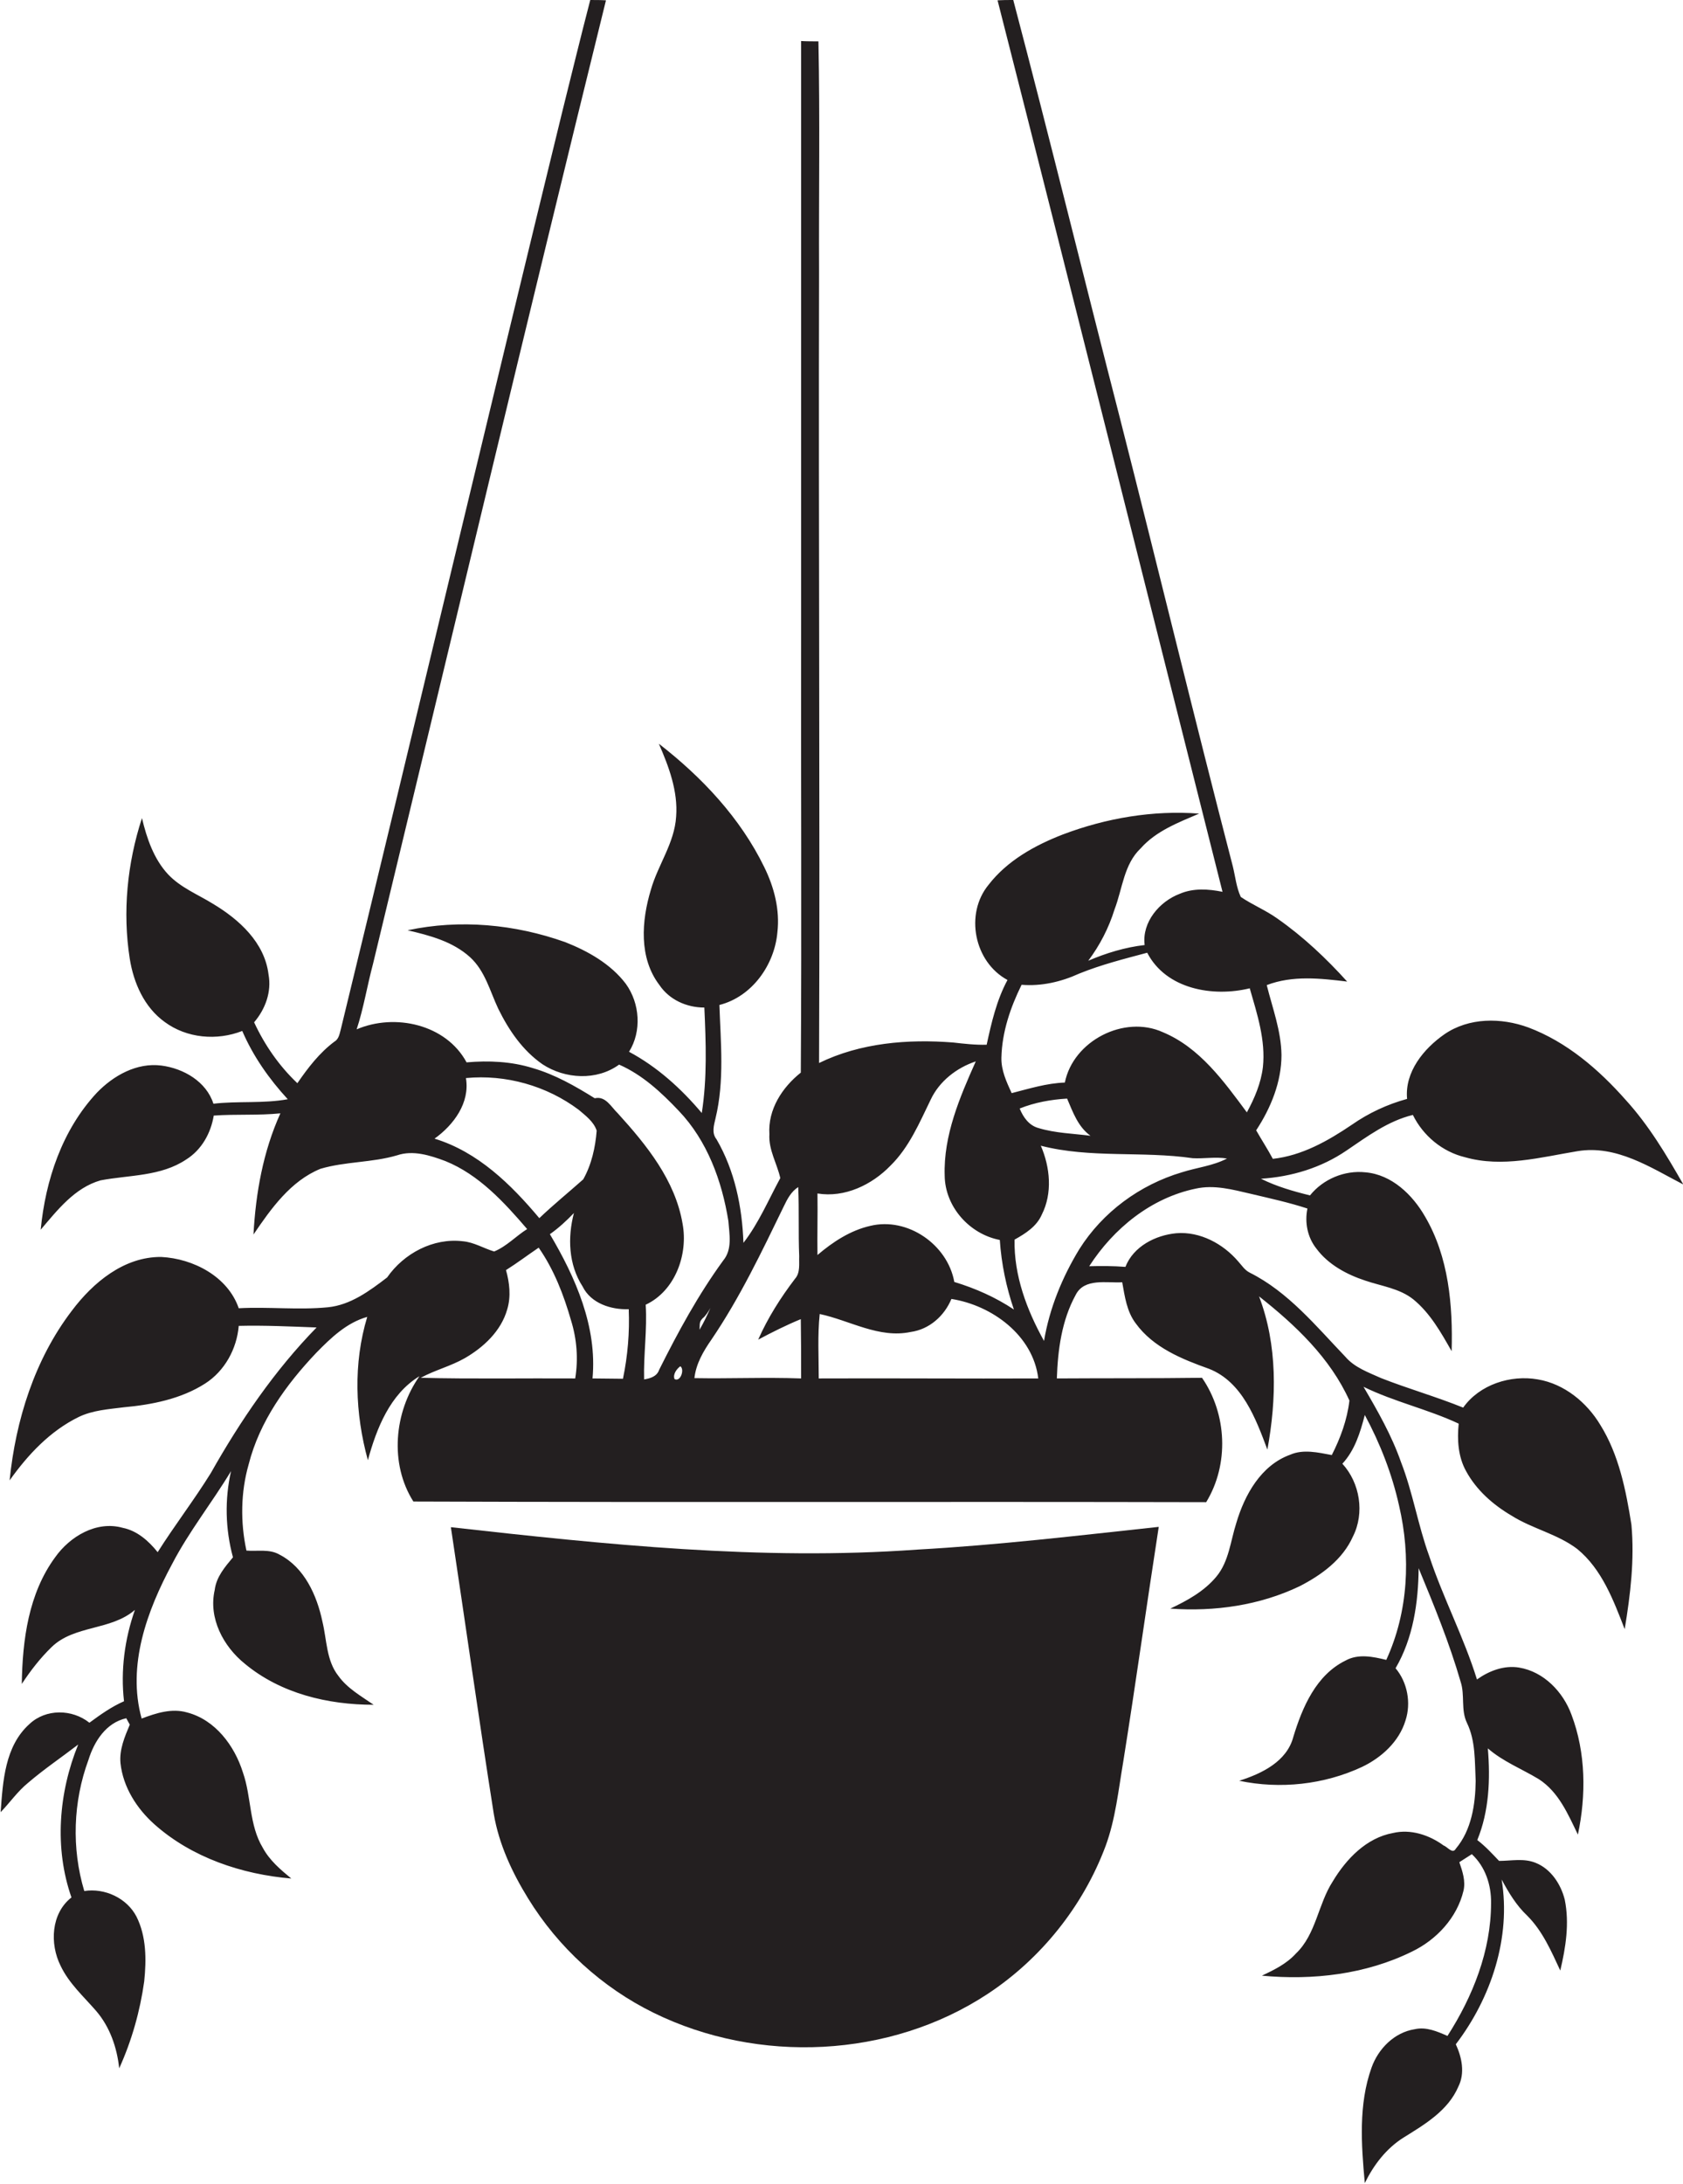 <?xml version="1.0" encoding="utf-8"?>
<!-- Generator: Adobe Illustrator 19.2.0, SVG Export Plug-In . SVG Version: 6.00 Build 0)  -->
<svg version="1.1" id="Layer_1" xmlns="http://www.w3.org/2000/svg" xmlns:xlink="http://www.w3.org/1999/xlink" x="0px" y="0px"
	 viewBox="0 0 525.2 681.3" enable-background="new 0 0 525.2 681.3" xml:space="preserve">
<g>
	<path fill="#231F20" d="M499.4,444.5c-4.2-7-11.2-12.8-19.5-14.2c-8.5-1.5-18.2,1.6-23.3,8.8c-8.4-3.4-17.2-5.9-25.6-9.2
		c-4-1.8-8.3-3.3-11.2-6.7C410.7,413.7,402,403,390,397c-1.6-0.8-2.5-2.3-3.6-3.5c-4.7-5.5-11.9-9.4-19.3-8.8
		c-6.5,0.6-13.4,4.1-15.9,10.5c-3.8-0.3-7.6-0.3-11.3-0.2c7.6-11.8,19.3-21.3,33.2-24.2c5.8-1.3,11.6,0.3,17.2,1.6
		c5.9,1.4,11.9,2.7,17.7,4.6c-0.9,4.3,0,9,2.8,12.5c3.7,5,9.5,8.1,15.3,10c5,1.7,10.6,2.4,14.9,5.8c5.3,4.3,8.7,10.4,12,16.2
		c0.4-14.3-0.9-29.4-8.3-42c-3.9-6.8-10.4-13.1-18.6-13.8c-6.5-0.7-13.2,2.1-17.3,7.2c-5.3-1.3-10.5-2.8-15.3-5.2
		c9.5-0.6,18.8-3.4,26.7-8.8c6.5-4.4,12.9-9.2,20.7-11.1c3.2,6.5,9.2,11.5,16.3,13.2c11.6,3.3,23.6,0,35.1-1.9
		c12.1-2,22.8,5.1,33,10.4c-5.3-9.3-10.8-18.5-18-26.4c-8.4-9.5-18.4-18.1-30.4-22.6c-8.5-3.1-18.5-3.1-26.1,2.1
		c-6.5,4.5-12.5,11.8-11.7,20.2c-6.2,1.7-12,4.4-17.3,8.1c-7.4,5-15.5,9.6-24.6,10.6c-1.6-3-3.5-5.9-5.2-8.9
		c4.6-7,7.9-15.1,7.9-23.5c-0.1-7.5-2.8-14.6-4.6-21.8c8.1-3.1,16.8-2.1,25.1-1.1c-6.5-7.2-13.7-14-21.7-19.6
		c-3.6-2.6-7.8-4.3-11.5-6.8c-1.4-3-1.7-6.4-2.5-9.6c-12.1-46.6-23.4-93.4-35.3-140.1C338.2,86.6,327.6,43.2,316.2,0
		c-1.7,0-3.3,0-4.9,0.1c23.6,92.6,46.8,185.4,70.2,278.1c-4.4-0.9-9.1-1.2-13.3,0.6c-6.4,2.4-11.9,8.9-11,16
		c-6.1,0.7-12,2.5-17.6,4.9c3.6-4.8,6.4-10.2,8.2-16c2.5-6.5,2.9-14.1,8.2-19.1c4.8-5.4,11.7-8,18.2-10.8c-14.4-1.1-29,1.4-42.5,6.5
		c-8.8,3.4-17.4,8.2-23.2,15.7c-7.5,9.1-4.5,24.1,5.9,29.7c-3.4,6.3-5,13.3-6.5,20.2c-3.5,0.1-7-0.3-10.5-0.7
		c-14.1-1.1-28.9,0.1-41.8,6.4c0.3-82.3-0.2-164.6,0-246.8c-0.1-24,0.3-48-0.2-71.9c-1.8,0-3.6,0-5.4-0.1c0,60.7,0,121.3,0,182
		c-0.1,46.6,0.2,93.2-0.1,139.8c-5.8,4.6-10.3,11.5-9.8,19.2c-0.3,4.9,2.4,9.2,3.4,13.7c-3.7,6.8-6.7,14-11.5,20.2
		c-0.4-11.2-2.7-22.5-8.4-32.3c-1.6-2-0.8-4.4-0.3-6.6c2.8-11.6,1.6-23.6,1.2-35.3c10.2-2.6,17.2-12.5,18.1-22.7
		c0.8-7-1-14-4.1-20.3c-7.5-15.4-19.5-28.1-32.9-38.5c3.1,7.1,6,14.8,5.4,22.7c-0.5,8.3-5.7,15.1-7.9,22.9
		c-2.9,9.6-3.8,21.2,2.7,29.7c3.1,4.6,8.5,7,14,7c0.5,11,0.9,22-0.8,32.9c-6.4-7.6-13.9-14.4-22.7-19.1c4-6.4,3.4-15.1-1-21.2
		c-4.7-6.2-11.8-10.2-18.9-13c-15.7-5.6-32.9-7.2-49.2-3.7c6.9,1.6,14.1,3.5,19.5,8.4c4.7,4.3,6.2,10.6,8.8,16.1
		c3.3,6.7,7.6,13,13.8,17.3c7,4.6,16.9,5.2,23.9,0.1c7.3,3.2,13.2,8.7,18.6,14.4c8.9,9.3,13.5,21.9,15.5,34.4
		c0.3,4.1,1.3,8.8-1.6,12.3c-7.8,10.7-14.1,22.3-20,34.1c-0.7,2.1-2.8,2.7-4.7,3c-0.2-7.8,1-15.5,0.5-23.3
		c9.2-4.3,13.3-15.7,11.5-25.3c-2.3-13.5-11.2-24.5-20.2-34.4c-2.1-2-3.8-5.5-7.2-4.7c-6.1-3.8-12.4-7.4-19.3-9.4
		c-6.7-2.1-13.8-2.4-20.7-1.8c-6.4-11.9-22.4-15.4-34.3-10.3c2.2-6.7,3.3-13.7,5.1-20.4c24.2-100.2,48-200.5,72.7-300.6
		c-1.6-0.1-3.3-0.1-4.9-0.1c-3,11.5-5.8,23.1-8.7,34.7c-23.3,95.3-45.9,190.8-69.1,286.2c-0.4,1.4-0.6,3.2-2,4
		c-4.7,3.5-8.3,8.2-11.6,13c-5.7-5.4-10.2-11.9-13.5-19c3.5-4.1,5.5-9.5,4.5-14.9c-1.2-10-9.2-17.2-17.4-22.1
		c-4.7-2.9-10-5-13.9-9.1c-4.5-4.8-6.7-11.3-8.2-17.6c-4.6,14.1-6.1,29.3-3.8,43.9c1.2,7.5,4.5,15.1,10.9,19.7
		c6.9,5.1,16.3,5.9,24.2,2.8c3.4,7.9,8.4,15,14.2,21.3c-7.7,1.4-15.5,0.5-23.2,1.4c-2.2-6.9-9.3-11-16.2-11.9
		c-7.7-1-15,3.1-20.2,8.5c-10.8,11.6-16,27.2-17.5,42.7c5.2-6.1,10.6-13.1,18.7-15.4c9-1.7,18.8-1.2,26.7-6.5
		c4.8-3,7.7-8.2,8.6-13.7c6.9-0.5,13.9,0,20.8-0.7c-5.4,11.9-7.7,24.9-8.4,37.8c5.5-8.1,11.6-16.7,20.9-20.5
		c7.8-2.3,16.1-1.9,23.9-4.2c5-1.7,10.3,0,15.1,1.8c10.4,4.2,18.3,12.8,25.5,21.2c-3.5,2.2-6.4,5.4-10.3,7c-3.3-1-6.3-2.9-9.8-3.2
		c-9.2-1.1-18.4,3.8-23.6,11.3c-5.5,4.2-11.4,8.6-18.5,9.3c-9.2,0.9-18.5-0.2-27.8,0.3c-3.4-9.9-14.2-15.5-24.2-16
		c-11.6-0.1-21.3,8-27.9,16.8C10.8,424.1,4.9,443,3,461.8c5.7-8,12.6-15.4,21.6-19.8c4.4-2.1,9.3-2.4,14-3
		c8.8-0.8,17.9-2.6,25.4-7.4c6.1-3.9,9.9-10.8,10.5-18c8.1-0.2,16.2,0.2,24.3,0.5c-13.1,13.4-23.8,29.1-33,45.4
		c-5.2,8.4-11.3,16.3-16.6,24.7c-2.8-3.5-6.4-6.7-10.9-7.6c-8.2-2.3-16.5,2.7-21.1,9.2c-8.3,11.3-10.2,25.8-10.4,39.5
		c2.7-4.1,5.7-8,9.3-11.5c7.1-6.9,18.5-5.1,26-11.6c-3.2,9.1-4.5,18.9-3.4,28.5c-3.9,1.7-7.4,4.2-10.8,6.7
		c-5.4-4.3-13.6-4.4-18.7,0.4c-7.7,6.9-8.3,17.9-9,27.5c2.9-3,5.3-6.5,8.5-9.1c5-4.3,10.5-8,15.7-12c-6.1,15-7.5,32.3-2.1,47.7
		c-6.4,5-6.8,14.5-3.4,21.3c2.6,5.5,7.2,9.6,11.1,14.1c4.3,5,6.5,11.4,7.2,17.9c3.9-8.6,6.5-17.8,7.8-27.1c0.7-6.8,0.7-14-2.4-20.2
		c-3-5.8-9.9-9-16.3-8c-4-13.3-3.5-27.9,1.3-40.9c1.8-5.8,5.5-11.6,11.8-13c0.3,0.5,0.8,1.5,1.1,2c-1.6,3.8-3.3,7.8-2.9,12
		c0.8,7.5,5.1,14.2,10.6,19.1c11.7,10.4,27.3,15.6,42.7,16.9c-3.4-2.8-6.8-5.7-8.9-9.6c-4.3-7.1-3.5-15.8-6.2-23.5
		c-2.6-8.3-8.6-16.4-17.4-18.7c-4.8-1.4-9.7,0.2-14.2,1.9c-4.6-16.6,1.7-33.7,9.5-48.2c5.3-10.2,12.5-19.2,18.4-29
		c-2,8.8-1.8,18.1,0.6,26.9c-2.5,3-5.2,6.1-5.7,10.2c-2,8.8,2.7,17.6,9.4,23c11.2,9.3,25.9,12.8,40.2,12.8c-3.9-2.7-8.2-5.1-11-9
		c-3.8-4.8-3.6-11.3-5-17c-1.7-8.1-5.6-16.8-13.3-20.8c-3.2-1.9-7-1-10.4-1.3c-1.9-8.8-1.8-18.2,0.7-26.9
		c3.4-13.4,11.7-24.9,21.1-34.8c4.6-4.7,9.5-9.4,15.9-11.2c-4.4,14.5-3.8,30.2,0.2,44.7c2.7-9.9,6.9-20.6,16.1-26.2
		c-7.9,11.2-9.4,27.3-1.9,39.1c82.4,0.3,164.9,0,247.4,0.2c7.2-11.8,6.5-27.5-1.3-38.8c-15.1,0.2-30.2,0.1-45.3,0.2
		c0.3-8.9,1.5-18.1,5.9-26.1c2.7-5.3,9.7-3.6,14.5-3.9c0.8,4.4,1.4,9.1,4.2,12.8c5.5,7.6,14.5,11.2,22.9,14.2
		c10.4,4.1,14.6,15.6,18.2,25.2c2.9-15.8,3.2-32.6-2.6-47.8c11.3,8.9,22.2,19.2,28.2,32.5c-0.7,6-2.8,11.7-5.5,17
		c-4.3-0.8-8.9-1.9-13-0.1c-9.1,3.3-14.2,12.5-16.8,21.3c-1.8,5.6-2.3,12-6.2,16.7c-3.8,4.6-9.1,7.5-14.4,10c13.8,1,27.9-1,40.4-7
		c6.8-3.5,13.4-8.3,16.6-15.5c3.7-7.3,2.2-16.7-3.3-22.7c3.9-4.2,5.6-9.8,7-15.2c4.8,8.9,8.5,18.4,10.7,28.3
		c3.7,15.9,2.9,33.1-4,48.1c-4.1-1-8.7-2-12.7,0.2c-9.2,4.5-13.5,14.6-16.3,23.8c-2,7.7-9.9,11.5-16.9,13.7
		c12.8,2.7,26.5,1.2,38.3-4.3c6.1-2.9,11.6-7.9,13.6-14.5c1.8-5.5,0.6-11.9-3.1-16.3c5.5-9.4,7.1-20.5,7.2-31.2
		c4.8,11.6,9.6,23.3,13.1,35.4c1.4,4.2,0,8.8,2,12.9c2.7,5.6,2.4,12,2.7,18.1c-0.1,7.3-1.3,15.3-6.2,21.1c-1,1.8-2.6-0.6-3.8-1
		c-4.5-3.3-10.3-5.2-15.8-3.9c-8.3,1.5-14.6,8.1-18.8,15.1c-4.6,7.1-5.2,16.5-11.5,22.5c-2.9,3.2-6.8,5.1-10.6,6.9
		c15.9,1.5,32.4-0.4,46.8-7.5c7.7-3.7,14.1-10.6,16.1-19c0.7-3-0.3-6-1.3-8.9c1.3-0.8,2.6-1.7,3.9-2.5c4.2,3.9,6.1,9.6,6,15.3
		c0,14.8-5.7,29.1-13.6,41.4c-3.2-1.4-6.6-2.9-10.2-2.1c-6.4,1-11.4,6.1-13.5,12c-4.1,11.5-3.2,24-2.1,36
		c2.8-5.7,6.7-10.8,12.1-14.2c6.6-4.1,13.9-8.4,17.1-15.9c2.1-4.2,1.1-9.1-0.8-13.2c11-14.4,17.3-33.3,14.3-51.4
		c2.2,4.1,4.6,8.1,8,11.3c4.8,4.8,7.5,11.1,10.3,17.1c1.7-7.2,2.9-14.7,1.4-22.1c-1.2-4.8-4.3-9.6-9.1-11.5
		c-3.7-1.5-7.6-0.6-11.4-0.6c-2.2-2.3-4.3-4.6-6.8-6.5c3.7-9,4.1-19,3.3-28.6c4.7,4.1,10.6,6.4,15.9,9.6c6.2,4,9.1,10.9,12.2,17.3
		c2.6-12.3,2.5-25.5-2-37.4c-2.6-7.1-8.6-13.4-16.3-14.7c-4.7-0.8-9.4,1-13.2,3.7c-4.1-13.2-10.6-25.5-14.9-38.5
		c-3.5-9.6-5.1-19.8-8.8-29.3c-2.9-8.3-7.3-16-11.7-23.5c9.6,4.7,20.1,7,29.7,11.5c-0.5,5-0.2,10.3,2.3,14.8
		c3.2,5.9,8.4,10.5,14.2,13.9c6.5,4.1,14.3,5.7,20.5,10.4c7.7,6.3,11.3,16,14.8,25c1.8-10.8,3.1-21.7,2.1-32.6
		C507.4,464.9,505.2,453.8,499.4,444.5z M135.6,355.2c6-4.3,11.1-11.2,9.8-18.9c12.4-1.2,25.2,2.4,35.2,9.9c2.1,1.8,4.7,3.7,5.6,6.5
		c-0.4,5.2-1.6,10.6-4.2,15.2c-4.5,4-9.3,7.9-13.7,12.1C159.5,369.5,149.1,359.3,135.6,355.2z M179.5,430
		c-16.1-0.1-32.1,0.2-48.2-0.2c4.4-2.4,9.3-3.6,13.7-6.1c5.9-3.4,11.4-8.5,13.3-15.3c1.2-4,0.7-8.3-0.4-12.2c3.5-2.2,6.8-4.7,10.2-7
		c4.8,6.9,7.8,14.7,10.1,22.7C180,417.7,180.5,423.9,179.5,430z M194.4,430.1c-3.2,0-6.3-0.1-9.5-0.1c1.5-16.1-5.3-31.5-13.3-45
		c2.7-1.9,5.2-4.2,7.5-6.6c-2,7.6-1.7,16.1,2.7,22.9c2.6,5.3,8.9,7.3,14.4,7.1C196.5,415.6,195.9,422.9,194.4,430.1z M318.8,307.2
		c6.2,0.5,12.3-0.9,18-3.5c6.9-2.8,14.1-4.6,21.2-6.5c5.9,11.4,20.5,13.9,32,11.1c2.3,8,5,16.2,4.1,24.6c-0.6,5-2.6,9.7-5,14.1
		c-7.2-9.7-14.7-20.2-26.2-25c-12.1-5.5-28,2.7-30.6,15.7c-5.7,0.2-11.1,1.9-16.6,3.3c-1.6-3.5-3.3-7.1-3.2-11.1
		C312.7,321.9,315.3,314.3,318.8,307.2z M340.3,354.3c-5.4-0.7-10.9-0.8-16.2-2.4c-3-0.8-4.8-3.4-5.9-6.1c4.7-1.9,9.8-2.8,14.8-3.1
		C334.8,346.9,336.4,351.5,340.3,354.3z M218.8,411.8l0.4-0.5c1.1-0.9,1.8-2.1,2.5-3.3c-1,2.3-2.1,4.6-3.4,6.8
		C218.4,413.7,218.2,412.6,218.8,411.8z M210.5,430.2c-0.6-1.5,0.7-3.2,1.8-4C213.7,427.1,212.4,431.2,210.5,430.2z M216.7,429.9
		c0.5-4.5,2.8-8.4,5.3-12c8.9-13.1,15.7-27.4,22.6-41.6c1.1-2.3,2.3-4.6,4.5-6c0.3,7.2,0,14.4,0.3,21.6c-0.1,2.3,0.4,5.1-1.3,7
		c-4.5,5.9-8.5,12.2-11.5,19c4.3-2.3,8.7-4.5,13.3-6.4c0.1,6.2,0.1,12.3,0.1,18.5C238.9,429.6,227.8,430.1,216.7,429.9z
		 M255.1,372.3c8.5,1.4,17-2.7,22.8-8.7c5.8-5.7,9-13.3,12.5-20.5c2.7-5.8,8.1-10,14.1-12c-5,11.2-10.1,23.1-9.7,35.6
		c0.1,9.8,7.8,18.3,17.2,20.1c0.5,7.4,2,14.7,4.4,21.7c-5.7-3.8-12-6.6-18.6-8.6c-2.1-11.7-14.6-20.3-26.2-17.5
		c-6.2,1.4-11.7,5-16.5,9.1C255,385.3,255.2,378.8,255.1,372.3z M255.5,430c0-6.7-0.4-13.4,0.3-20.1c9.4,2,18.5,7.7,28.4,5.6
		c5.8-0.8,10.5-5,12.7-10.3c12.7,2,25.5,11.4,27.1,24.8C301.2,430.1,278.4,429.9,255.5,430z M325.8,418.3
		c-5.4-9.7-9.4-20.4-9.2-31.6c3.4-1.9,6.9-4.1,8.5-7.8c3.4-6.7,2.6-14.8-0.3-21.5c15.5,4,31.7,1.6,47.4,3.9
		c3.6,0.2,7.1-0.5,10.7,0.1c-4.4,2.3-9.4,2.8-14.1,4.3c-13.1,3.9-24.7,12.4-32,24C331.5,398.4,327.5,408.1,325.8,418.3z"/>
	<path fill="#231F20" d="M140.7,476.4c4.5,29.8,8.7,59.7,13.4,89.5c1.6,9.4,5.7,18.2,10.7,26.3c9.4,15.3,23.1,27.8,39.2,35.7
		c32.6,16,73.7,14.2,104.2-5.9c16.7-11,29.8-27.4,36.8-46.1c3.1-8.4,4-17.4,5.5-26.2c3.9-24.4,7.3-48.9,11.1-73.4
		c-25.1,2.7-50.2,5.7-75.5,7.1C237.5,486.9,188.9,481.8,140.7,476.4z"/>
</g>
</svg>
